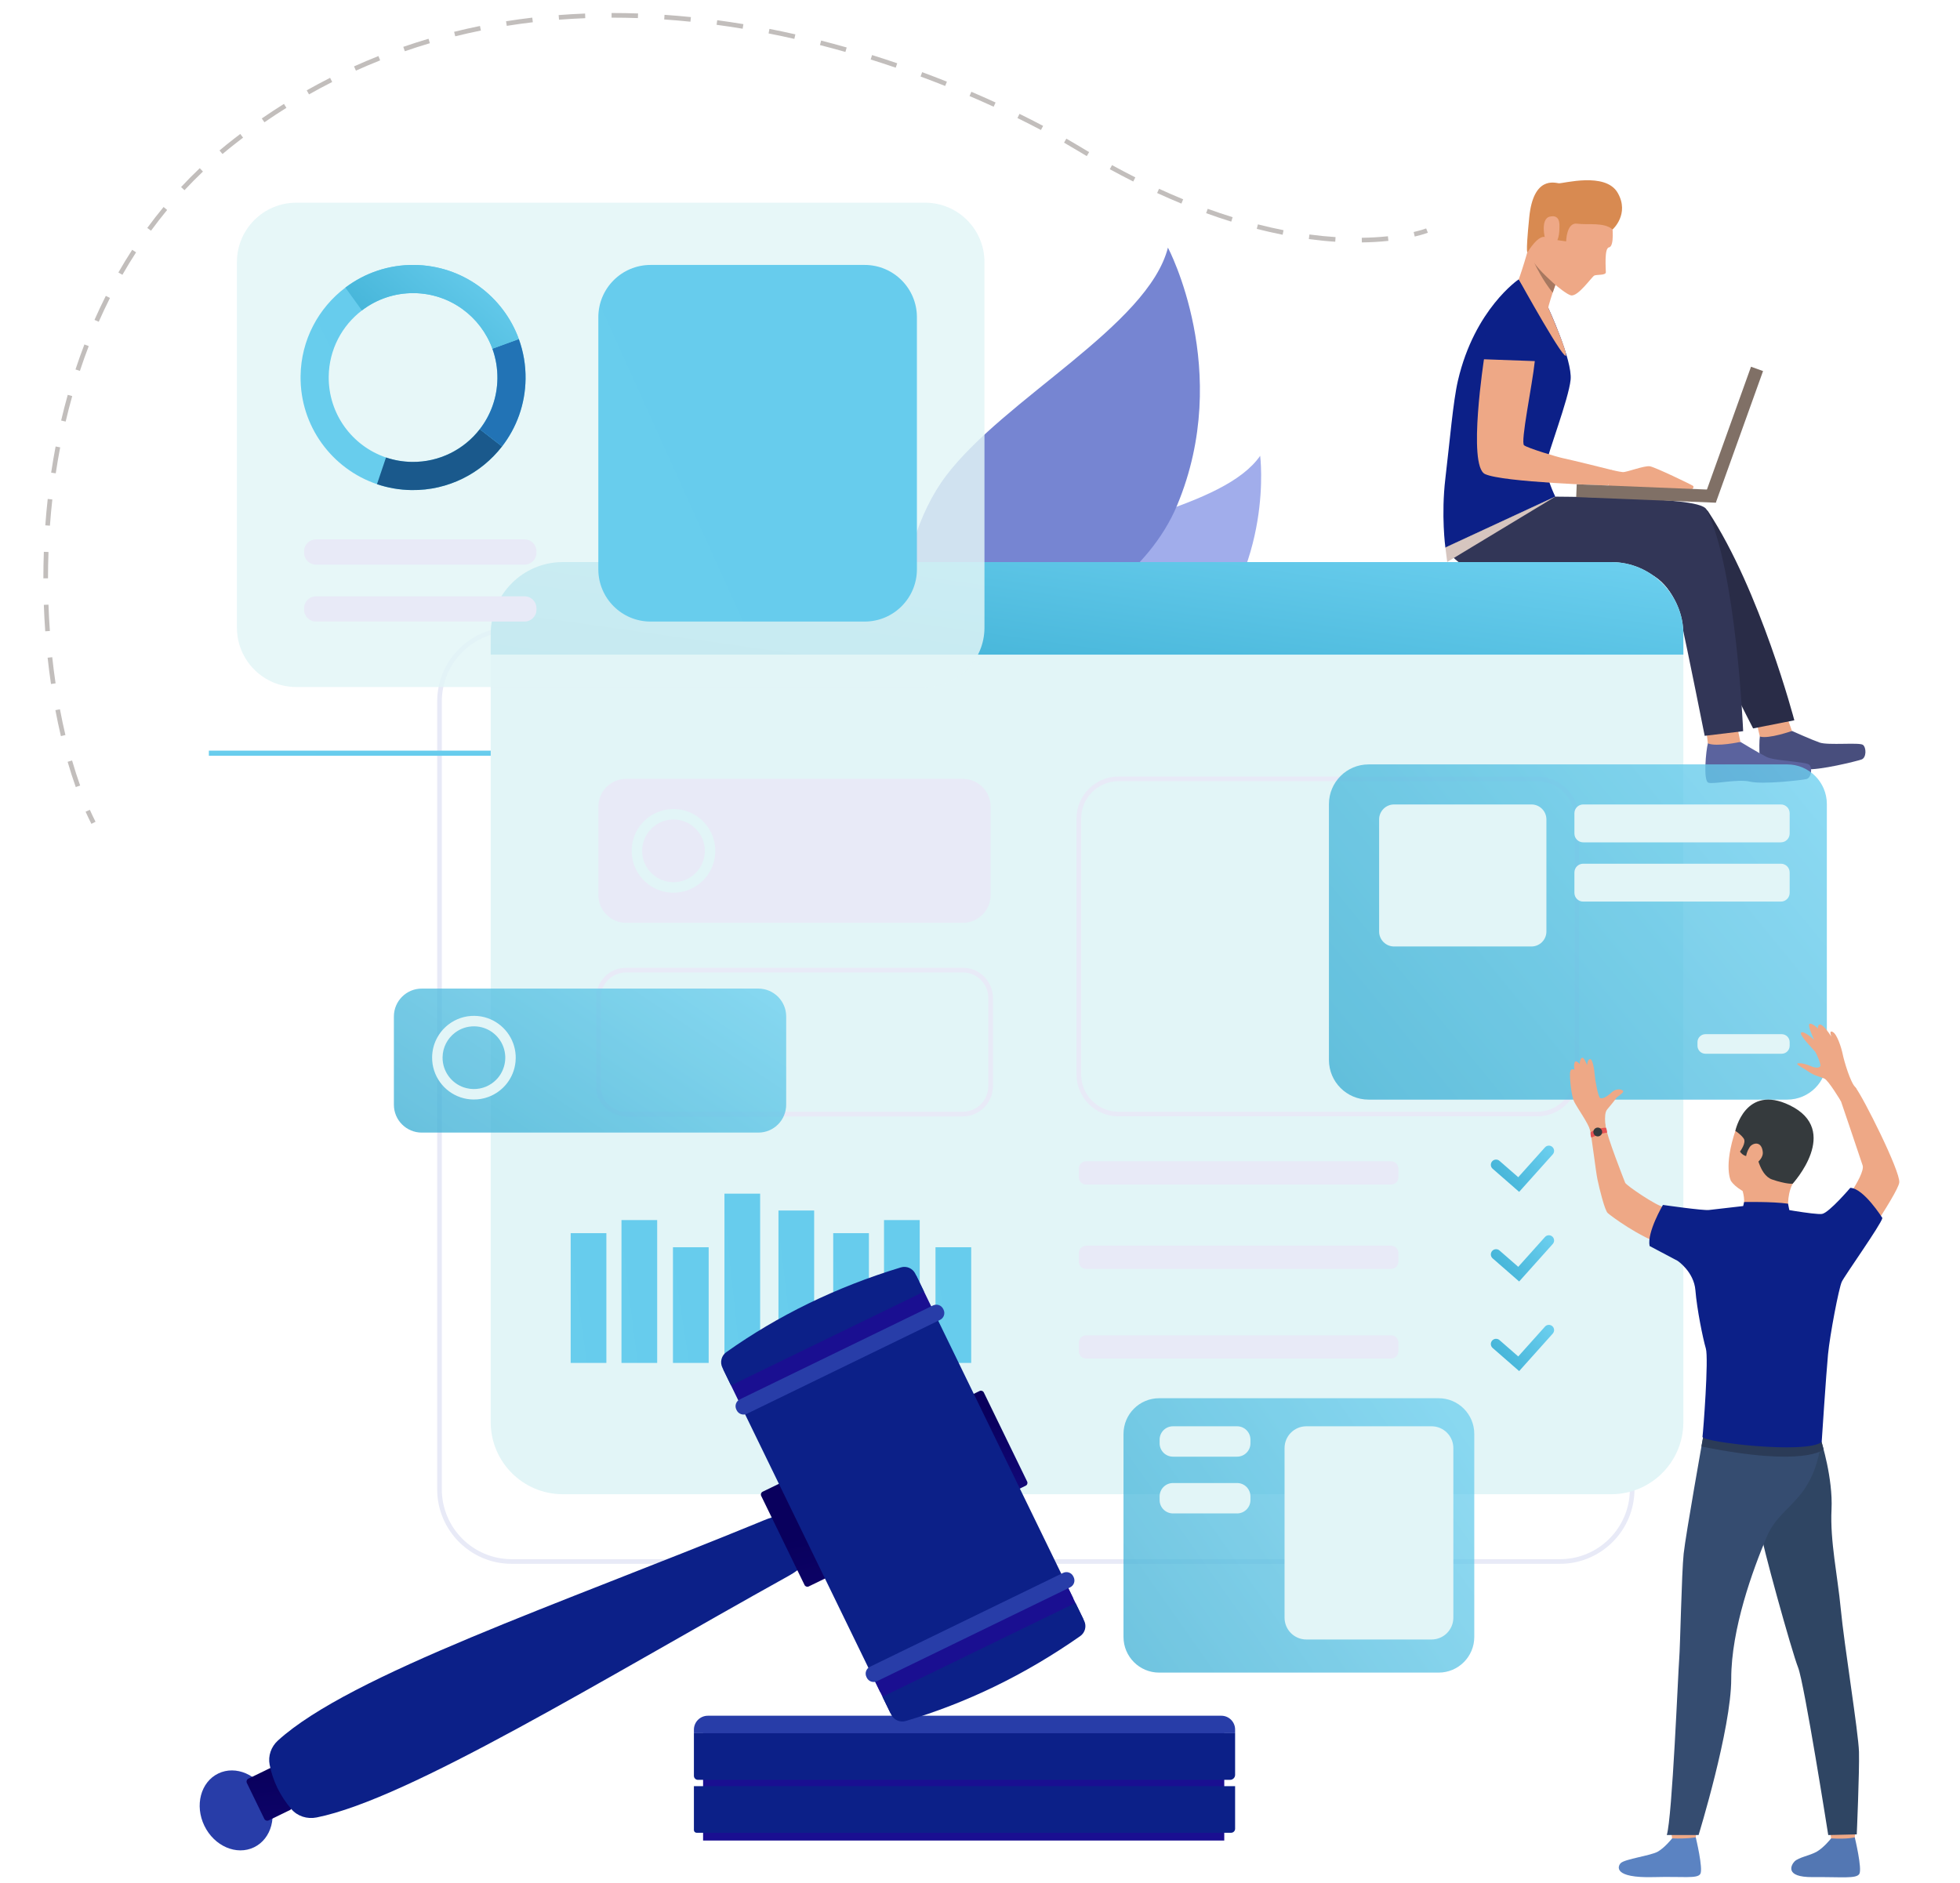 <svg width="408" height="392" viewBox="0 0 408 392" fill="none" xmlns="http://www.w3.org/2000/svg">
<path d="M324.744 325.559H106.501C97.957 325.559 91.006 318.603 91.006 310.052V146.045C91.006 137.496 97.958 130.539 106.501 130.539H324.744C333.289 130.539 340.24 137.496 340.24 146.045V310.053C340.24 318.603 333.289 325.559 324.744 325.559ZM106.501 131.506C98.49 131.506 91.972 138.028 91.972 146.045V310.053C91.972 318.071 98.489 324.592 106.501 324.592H324.744C332.755 324.592 339.274 318.071 339.274 310.053V146.045C339.274 138.029 332.755 131.506 324.744 131.506H106.501Z" fill="#E8EAF7"/>
<path d="M373.02 152.163C373.02 152.163 377.003 153.962 378.781 154.586C380.559 155.209 387.073 154.508 387.796 155.067C388.52 155.626 388.55 157.741 387.504 158.11C386.456 158.481 378.676 160.401 375.963 160.128C373.251 159.853 368.476 161.685 367.337 161.448C366.198 161.211 366.098 154.808 366.339 153.331C366.58 151.856 373.02 152.163 373.02 152.163Z" fill="#484E7D"/>
<path d="M372.105 149.604L373.02 152.169C373.02 152.169 368.221 153.88 366.338 153.337L365.709 150.721L372.105 149.604Z" fill="#EEA886"/>
<path d="M362.286 154.446C362.286 154.446 366.043 156.738 367.738 157.584C369.436 158.429 375.981 158.561 376.638 159.208C377.294 159.856 377.091 161.958 376.01 162.193C374.929 162.427 366.993 163.346 364.329 162.729C361.666 162.111 356.724 163.324 355.618 162.943C354.513 162.563 355.121 156.192 355.522 154.757C355.925 153.322 362.286 154.446 362.286 154.446Z" fill="#5B639E"/>
<path d="M361.725 151.781L362.286 154.448C362.286 154.448 357.331 155.538 355.522 154.758L355.187 152.08L361.725 151.781Z" fill="#EEA886"/>
<path d="M324.085 103.768C324.085 103.768 341.208 103.918 343.308 104.215C345.583 104.538 354.493 104.825 355.568 106.459C366.427 122.95 373.515 149.953 373.515 149.953L364.933 151.644C364.933 151.644 356.634 135.549 353.157 127.188C350.036 119.681 347.365 117.751 340.81 117.917C334.256 118.083 313.293 116.637 301.206 115.138L324.085 103.768Z" fill="#292C47"/>
<path d="M322.274 64.047C322.274 64.047 327.355 74.99 326.943 79.054C326.532 83.119 322.163 94.385 321.853 96.65C321.545 98.913 323.755 103.389 323.755 103.389L300.876 113.987C300.876 113.987 299.954 107.287 300.876 99.571C301.797 91.853 302.477 83.56 303.495 79.199C306.965 64.317 316.146 58.15 316.146 58.15L322.274 64.047Z" fill="#0C2088"/>
<path d="M323.756 103.391C323.756 103.391 340.88 103.542 342.979 103.838C345.255 104.161 354.366 104.316 355.239 106.082C361.461 118.655 362.859 152.219 362.859 152.219L354.854 153.187C354.854 153.187 351.448 136.056 349.687 128.041C348.753 123.787 345.21 118.629 340.357 118.914C333.811 119.298 308.13 125.647 300.877 113.988L323.756 103.391Z" fill="#323657"/>
<path d="M308.969 74.384C309.018 72.265 310.248 63.12 315.403 63.745C320.557 64.371 319.962 70.56 319.484 75.227C318.984 80.111 316.452 92.086 317.258 92.701C318.064 93.317 324.179 95.155 325.494 95.418C326.808 95.682 334.736 97.628 335.389 97.809C336.026 97.987 334.749 101.072 334.749 101.072C334.749 101.072 312.792 100.428 309.118 98.687C305.447 96.947 308.969 74.384 308.969 74.384Z" fill="#EEA886"/>
<path d="M335.389 97.808C335.389 97.808 337.02 98.22 337.807 98.282C338.593 98.345 342.317 96.866 343.475 97.08C344.634 97.293 352.083 100.892 352.418 101.144C352.751 101.396 352.219 101.892 352.219 101.892L334.75 101.261L335.389 97.808Z" fill="#EEA886"/>
<path d="M357.266 101.992L328.215 100.816L328.107 103.479L357.158 104.654L357.266 101.992Z" fill="#807066"/>
<path d="M364.496 76.348L354.669 103.73L357.175 104.631L367.002 77.248L364.496 76.348Z" fill="#807066"/>
<path d="M335.597 46.816C335.597 46.816 336.145 51.31 334.928 51.498C333.924 51.654 334.278 55.991 334.278 56.677C334.278 57.363 332.392 57.123 331.879 57.363C331.364 57.603 328.441 61.89 326.972 61.478C325.504 61.067 320.003 56.356 318.974 53.873C317.945 51.39 319.711 42.684 322.213 39.699C324.715 36.715 334.604 38.954 335.597 46.816Z" fill="#EEA886"/>
<path d="M324.141 58.295C324.141 58.295 323.993 58.688 323.775 59.299C323.614 59.749 323.415 60.317 323.208 60.934C322.65 62.606 322.037 64.635 321.991 65.626C321.904 67.478 316.146 58.149 316.146 58.149C316.146 58.149 318.218 52.53 319.508 45.959C320.799 39.389 324.141 58.295 324.141 58.295Z" fill="#EEA886"/>
<path d="M335.681 47.775C335.681 47.775 339.29 44.568 336.744 40.143C334.2 35.719 325.323 38.256 324.474 38.154C323.627 38.051 319.199 36.644 318.339 45.184C317.481 53.724 318.022 52.443 318.022 52.443C318.022 52.443 320.197 48.777 321.75 49.369C323.302 49.961 326.017 50.244 326.017 50.244C326.017 50.244 326.068 46.257 328.305 46.566C330.542 46.874 333.914 46.197 335.681 47.775Z" fill="#D88A51"/>
<path d="M308.577 74.781L320.347 75.207C320.347 75.207 322.174 62.952 315.409 63.187C308.643 63.424 308.577 74.781 308.577 74.781Z" fill="#0C2088"/>
<path d="M324.618 47.404C324.625 46.857 324.843 44.58 322.615 45.095C320.388 45.61 321.729 50.588 322.015 50.758C322.303 50.926 324.566 52.01 324.618 47.404Z" fill="#EEA886"/>
<path d="M316.147 58.15C316.147 58.15 326.247 76.413 325.984 73.824C325.779 71.801 321.405 62.026 321.405 62.026L316.147 58.15Z" fill="#EEA886"/>
<path d="M323.775 59.3C323.614 59.75 323.415 60.319 323.208 60.935C321.172 58.401 319.76 55.531 319.343 54.639C320.175 56.154 323.775 59.3 323.775 59.3Z" fill="#A77860"/>
<path d="M323.756 103.391L301.259 116.987L300.877 113.99L323.756 103.391Z" fill="#D6C5BF"/>
<path d="M262.32 94.893C262.32 94.893 265.281 117.747 248.78 135.295C232.277 152.844 195.07 146.586 195.07 146.586C195.07 146.586 201.224 125.845 214.714 117.3C228.204 108.755 254.705 105.813 262.32 94.893Z" fill="#A1ADEB"/>
<path d="M243.123 51.551C243.123 51.551 256.726 77.175 245.041 105.173C233.354 133.17 186.729 142.279 186.729 142.279C186.729 142.279 184.805 115.106 196.925 99.056C209.044 83.007 238.978 67.797 243.123 51.551Z" fill="#7685D2"/>
<path d="M131.493 156.271H43.478V157.338H131.493V156.271Z" fill="url(#paint0_linear_1361_1228)"/>
<path d="M350.414 132.039V296.045C350.414 304.343 343.693 311.069 335.401 311.069H117.159C108.868 311.069 102.146 304.343 102.146 296.045V132.039C102.146 123.741 108.868 117.016 117.159 117.016H335.401C343.693 117.017 350.414 123.743 350.414 132.039Z" fill="#E2F5F7"/>
<path d="M350.414 132.039V136.287H102.146V132.039C102.146 123.741 108.868 117.016 117.159 117.016H335.401C343.693 117.017 350.414 123.743 350.414 132.039Z" fill="url(#paint1_linear_1361_1228)"/>
<path d="M200.413 192.122H130.351C127.148 192.122 124.552 189.523 124.552 186.319V167.945C124.552 164.741 127.148 162.143 130.351 162.143H200.413C203.615 162.143 206.212 164.741 206.212 167.945V186.319C206.212 189.525 203.615 192.122 200.413 192.122Z" fill="#E8EAF7"/>
<path d="M200.413 232.416H130.351C126.887 232.416 124.07 229.596 124.07 226.13V207.756C124.07 204.291 126.887 201.471 130.351 201.471H200.413C203.877 201.471 206.695 204.291 206.695 207.756V226.13C206.695 229.596 203.877 232.416 200.413 232.416ZM130.351 202.439C127.42 202.439 125.036 204.825 125.036 207.756V226.13C125.036 229.063 127.42 231.45 130.351 231.45H200.413C203.344 231.45 205.728 229.064 205.728 226.13V207.756C205.728 204.825 203.344 202.439 200.413 202.439H130.351Z" fill="#E8EAF7"/>
<path d="M289.582 246.597H226.082C225.248 246.597 224.573 245.921 224.573 245.087V243.272C224.573 242.438 225.248 241.762 226.082 241.762H289.582C290.416 241.762 291.092 242.438 291.092 243.272V245.087C291.092 245.922 290.416 246.597 289.582 246.597Z" fill="#E8EAF7"/>
<path d="M289.582 264.167H226.082C225.248 264.167 224.573 263.491 224.573 262.657V260.844C224.573 260.009 225.248 259.332 226.082 259.332H289.582C290.416 259.332 291.092 260.009 291.092 260.844V262.657C291.092 263.491 290.416 264.167 289.582 264.167Z" fill="#E8EAF7"/>
<path d="M319.963 232.413H232.828C228.009 232.413 224.09 228.491 224.09 223.669V170.402C224.09 165.582 228.009 161.658 232.828 161.658H319.963C324.781 161.658 328.701 165.58 328.701 170.402V223.669C328.7 228.491 324.78 232.413 319.963 232.413ZM232.827 162.626C228.541 162.626 225.056 166.115 225.056 170.402V223.669C225.056 227.958 228.542 231.447 232.827 231.447H319.962C324.247 231.447 327.733 227.957 327.733 223.669V170.402C327.733 166.115 324.246 162.626 319.962 162.626H232.827Z" fill="#E8EAF7"/>
<path d="M316.232 248.125L310.713 243.309C310.26 242.915 310.213 242.228 310.607 241.775C311.001 241.322 311.688 241.274 312.14 241.669L316.043 245.073L321.609 238.861C322.009 238.415 322.698 238.376 323.145 238.778C323.591 239.179 323.629 239.867 323.228 240.313L316.232 248.125Z" fill="url(#paint2_linear_1361_1228)"/>
<path d="M316.232 266.782L310.713 261.967C310.26 261.572 310.213 260.884 310.607 260.431C311.001 259.978 311.688 259.931 312.14 260.325L316.043 263.73L321.609 257.518C322.009 257.071 322.698 257.033 323.145 257.434C323.591 257.836 323.629 258.524 323.228 258.97L316.232 266.782Z" fill="url(#paint3_linear_1361_1228)"/>
<path d="M289.582 282.824H226.082C225.248 282.824 224.573 282.148 224.573 281.314V279.5C224.573 278.667 225.248 277.99 226.082 277.99H289.582C290.416 277.99 291.092 278.667 291.092 279.5V281.314C291.092 282.148 290.416 282.824 289.582 282.824Z" fill="#E8EAF7"/>
<path d="M316.232 285.437L310.713 280.621C310.26 280.227 310.213 279.539 310.607 279.087C311.001 278.634 311.688 278.587 312.14 278.981L316.043 282.387L321.609 276.173C322.009 275.727 322.698 275.689 323.145 276.091C323.591 276.492 323.629 277.179 323.228 277.628L316.232 285.437Z" fill="url(#paint4_linear_1361_1228)"/>
<g opacity="0.83">
<path d="M192.575 42.199H61.671C54.849 42.199 49.319 47.734 49.319 54.561V130.662C49.319 137.489 54.85 143.024 61.671 143.024H192.575C199.398 143.024 204.929 137.489 204.929 130.662V54.561C204.929 47.734 199.398 42.199 192.575 42.199Z" fill="#E2F5F7"/>
</g>
<path d="M78.475 100.795C80.74 101.563 83.163 101.991 85.685 102.024C93.324 102.122 100.157 98.551 104.504 92.943C107.517 89.055 109.336 84.191 109.401 78.893C109.409 78.367 109.398 77.841 109.371 77.323C109.247 74.97 108.772 72.71 108.002 70.588C104.773 61.692 96.306 55.288 86.288 55.158C80.89 55.088 75.899 56.851 71.898 59.87C66.311 64.086 62.664 70.749 62.568 78.291C62.436 88.709 69.118 97.627 78.475 100.795ZM68.428 78.367C68.499 72.754 71.197 67.789 75.335 64.628C78.35 62.322 82.127 60.974 86.212 61.024C93.722 61.12 100.069 65.922 102.492 72.593L102.496 72.603C103.072 74.189 103.424 75.882 103.519 77.642C103.54 78.031 103.546 78.424 103.543 78.82C103.492 82.791 102.125 86.437 99.869 89.349C96.61 93.556 91.488 96.236 85.762 96.161C83.869 96.136 82.053 95.814 80.354 95.238C73.339 92.866 68.329 86.18 68.428 78.367Z" fill="url(#paint5_linear_1361_1228)"/>
<path d="M99.869 89.352L104.503 92.944C100.156 98.551 93.324 102.124 85.685 102.026C83.163 101.993 80.741 101.563 78.475 100.797L80.355 95.241C82.054 95.816 83.87 96.137 85.76 96.162C91.487 96.237 96.61 93.557 99.869 89.352Z" fill="#1A598C"/>
<path d="M108.003 70.59L102.493 72.593L102.498 72.603C103.228 74.617 103.571 76.728 103.543 78.82C103.493 82.791 102.128 86.438 99.87 89.352L104.504 92.944C107.516 89.057 109.335 84.192 109.403 78.895C109.44 76.025 108.963 73.232 108.003 70.59Z" fill="#2273B5"/>
<path d="M71.899 59.87C75.9 56.851 80.891 55.088 86.29 55.158C96.307 55.288 104.773 61.692 108.003 70.588L102.497 72.601L102.493 72.591C100.071 65.92 93.723 61.118 86.213 61.022C82.128 60.971 78.351 62.319 75.336 64.626L71.899 59.87Z" fill="url(#paint6_linear_1361_1228)"/>
<path d="M148.897 177.246C148.899 177.1 148.894 176.957 148.889 176.812C148.886 176.762 148.889 176.712 148.885 176.663C148.839 175.788 148.663 174.948 148.376 174.16C147.176 170.854 144.029 168.475 140.307 168.427C138.301 168.401 136.447 169.055 134.96 170.178C132.884 171.744 131.529 174.221 131.493 177.023C131.444 180.894 133.927 184.207 137.404 185.385V185.386C138.247 185.671 139.146 185.83 140.083 185.842C141.148 185.856 142.171 185.678 143.118 185.34C144.697 184.777 146.067 183.77 147.076 182.468C148.062 181.194 148.704 179.64 148.86 177.941C148.881 177.711 148.894 177.48 148.897 177.246ZM133.672 177.051C133.698 174.965 134.701 173.12 136.238 171.945C137.358 171.088 138.762 170.587 140.281 170.606C143.072 170.642 145.43 172.427 146.33 174.906L146.331 174.909C146.545 175.499 146.676 176.127 146.712 176.781C146.719 176.925 146.722 177.071 146.72 177.219C146.713 177.851 146.609 178.459 146.434 179.036C146.2 179.804 145.834 180.514 145.354 181.132C145.178 181.359 144.987 181.572 144.784 181.773C143.585 182.96 141.931 183.687 140.112 183.664C139.63 183.657 139.163 183.596 138.712 183.49C138.505 183.442 138.301 183.388 138.103 183.321C135.496 182.438 133.634 179.954 133.672 177.051Z" fill="#E2F5F7"/>
<path d="M179.995 129.397H135.423C129.419 129.397 124.551 124.527 124.551 118.518V66.035C124.551 60.027 129.419 55.156 135.423 55.156H179.995C185.999 55.156 190.867 60.027 190.867 66.035V118.518C190.867 124.527 185.999 129.397 179.995 129.397Z" fill="url(#paint7_linear_1361_1228)"/>
<path d="M109.196 117.551H65.776C64.411 117.551 63.305 116.444 63.305 115.078V114.765C63.305 113.4 64.411 112.293 65.776 112.293H109.196C110.561 112.293 111.667 113.4 111.667 114.765V115.078C111.667 116.444 110.561 117.551 109.196 117.551Z" fill="#E8EAF7"/>
<path d="M109.196 129.4H65.776C64.411 129.4 63.305 128.293 63.305 126.928V126.615C63.305 125.249 64.411 124.143 65.776 124.143H109.196C110.561 124.143 111.667 125.249 111.667 126.615V126.928C111.667 128.293 110.561 129.4 109.196 129.4Z" fill="#E8EAF7"/>
<g opacity="0.78">
<path d="M372.026 228.922H284.891C280.332 228.922 276.636 225.223 276.636 220.662V167.395C276.636 162.833 280.332 159.135 284.891 159.135H372.026C376.585 159.135 380.282 162.833 380.282 167.395V220.662C380.282 225.223 376.585 228.922 372.026 228.922Z" fill="url(#paint8_linear_1361_1228)"/>
</g>
<path d="M318.791 197.04H290.197C288.477 197.04 287.083 195.644 287.083 193.924V170.589C287.083 168.868 288.477 167.473 290.197 167.473H318.791C320.511 167.473 321.905 168.868 321.905 170.589V193.924C321.905 195.644 320.511 197.04 318.791 197.04Z" fill="#E2F5F7"/>
<path d="M370.719 175.359H329.559C328.551 175.359 327.734 174.541 327.734 173.533V169.298C327.734 168.29 328.551 167.473 329.559 167.473H370.719C371.726 167.473 372.543 168.29 372.543 169.298V173.533C372.543 174.541 371.726 175.359 370.719 175.359Z" fill="#E2F5F7"/>
<path d="M370.719 187.696H329.559C328.551 187.696 327.734 186.878 327.734 185.87V181.635C327.734 180.626 328.551 179.809 329.559 179.809H370.719C371.726 179.809 372.543 180.626 372.543 181.635V185.87C372.543 186.877 371.726 187.696 370.719 187.696Z" fill="#E2F5F7"/>
<path d="M370.885 219.368H355.01C354.095 219.368 353.352 218.625 353.352 217.708V216.956C353.352 216.041 354.094 215.297 355.01 215.297H370.885C371.801 215.297 372.543 216.039 372.543 216.956V217.708C372.543 218.625 371.802 219.368 370.885 219.368Z" fill="#E2F5F7"/>
<path d="M360.336 245.882C360.336 245.882 358.681 242.985 361.304 235.222C363.842 227.714 372.625 228.394 375.416 233.205C378.207 238.015 377.265 241.002 373.156 246.434C369.047 251.864 362.042 248.365 360.336 245.882Z" fill="#EEA886"/>
<path d="M380.736 379.458C380.736 379.458 381.171 382.646 381.225 383.126C381.28 383.605 386.06 382.843 386.06 382.843L386.447 379.048C386.447 379.048 381.333 379.008 380.736 379.458Z" fill="#EEA886"/>
<path d="M381.174 382.72C381.174 382.72 379.659 384.642 378.194 385.478C376.729 386.316 374.428 386.648 373.561 387.514C372.936 388.14 371.284 390.835 377.368 390.78C383.452 390.726 386.385 391.159 387.037 390.127C387.689 389.095 386.094 382.504 386.094 382.504C386.094 382.504 384.605 382.924 381.174 382.72Z" fill="#5377B3"/>
<path d="M347.636 379.458C347.636 379.458 348.071 382.646 348.125 383.126C348.18 383.605 352.96 382.843 352.96 382.843L353.346 379.048C353.346 379.048 348.233 379.008 347.636 379.458Z" fill="#EEA886"/>
<path d="M348.074 382.72C348.074 382.72 346.56 384.642 345.095 385.478C343.63 386.316 338.239 387.004 337.373 387.87C336.748 388.497 335.708 391.015 344.269 390.78C350.35 390.612 353.287 391.159 353.939 390.127C354.59 389.095 352.995 382.504 352.995 382.504C352.995 382.504 351.105 382.84 348.074 382.72Z" fill="#5B83C2"/>
<path d="M379.126 300.066C379.126 300.066 381.578 307.689 381.255 314.257C380.932 320.825 382.522 328.014 383.172 334.875C383.897 342.524 386.863 360.633 386.971 364.725C387.079 368.817 386.51 381.882 386.51 381.882L380.573 382.026C380.573 382.026 375.587 350.367 374.296 347.137C373.004 343.908 366.601 320.877 366.385 318.293C366.171 315.707 379.126 300.066 379.126 300.066Z" fill="#2F4563"/>
<path d="M354.512 299.271C354.512 299.271 350.909 319.424 350.478 323.445C350.048 327.465 349.761 342.9 349.545 345.411C349.331 347.925 348.11 378.291 346.964 382.024H353.582C353.582 382.024 360.378 359.949 360.378 349.503C360.378 339.059 364.879 326.796 367.785 319.905C370.69 313.014 377.34 312.85 379.126 300.064C379.126 300.064 356.931 295.217 354.512 299.271Z" fill="#354C70"/>
<path d="M362.737 247.932C362.737 247.932 363.483 250.106 362.737 251.657C361.99 253.21 372.277 252.278 372.277 252.278C372.277 252.278 371.813 249.072 373.156 246.433C374.5 243.794 362.737 247.932 362.737 247.932Z" fill="#EEA886"/>
<path d="M379.604 301.726C379.604 301.726 375.904 305.529 354.18 301.133L354.512 299.271L379.207 300.202L379.604 301.726Z" fill="#2B3B57"/>
<path d="M361.18 252.165C361.18 252.165 357.38 252.552 356.295 252.76C355.21 252.967 347.903 251.452 346.403 251.297C344.903 251.142 338.512 246.759 338.305 246.241C338.098 245.724 334.416 236.395 334.21 234.377C334.004 232.359 330.623 233.402 330.913 234.793C331.455 237.393 332.151 243.706 332.533 245.535C332.946 247.51 334.05 251.984 334.67 252.535C335.29 253.087 341.045 257.467 346.68 259.328C352.314 261.191 356.556 263.933 356.556 263.933H384.325C384.325 263.933 395.125 248.484 395.358 246.156C395.59 243.828 387.814 228.358 386.263 226.416C384.712 224.478 382.468 227.051 382.468 227.051C382.468 227.051 387.116 240.694 387.736 242.633C388.356 244.572 382.332 253.095 380.678 253.121C379.023 253.146 374.775 252.605 372.889 252.526C371.001 252.449 369.012 251.621 369.012 251.621L361.18 252.165Z" fill="#EEA886"/>
<path d="M349.213 262.482C349.213 262.482 352.613 264.743 352.923 268.623C353.232 272.503 354.473 278.632 355.093 280.726C355.714 282.822 354.551 298.029 354.396 299.116C354.241 300.203 375.884 302.783 379.208 300.203C379.208 300.203 380.137 286.003 380.525 281.969C380.913 277.935 382.773 268.158 383.394 266.84C384.014 265.52 391.535 254.964 391.846 253.572C391.846 253.572 387.954 247.365 385.163 247.287C385.163 247.287 380.73 252.485 379.284 252.718C377.839 252.951 368.98 251.326 368.978 251.313C368.978 251.313 368.011 252.63 362.87 251.078C362.87 251.078 356.748 251.77 355.752 251.897C354.545 252.052 346.163 250.845 346.163 250.845C346.163 250.845 342.801 256.527 343.389 259.398L349.213 262.482Z" fill="#0C2088"/>
<path d="M334.404 235.588C334.404 235.588 333.645 231.993 334.56 230.96C335.08 230.372 336.33 228.816 336.446 228.587C336.561 228.359 337.902 227.588 337.902 227.215C337.902 226.844 336.589 226.387 335.445 227.444C334.304 228.501 333.589 228.731 333.131 228.617C332.674 228.502 332.018 224.701 331.96 223.757C331.902 222.814 331.54 220.328 330.95 220.499C330.361 220.671 330.391 221.757 330.391 221.757C330.391 221.757 329.705 219.869 329.248 220.242C328.791 220.614 328.848 221.527 328.848 221.527C328.848 221.527 327.991 220.471 327.762 221.241C327.533 222.014 327.762 222.7 327.762 222.7C327.762 222.7 326.877 222.213 326.819 223.413C326.762 224.614 327.076 228.129 327.705 229.387C328.333 230.646 330.685 233.935 330.966 235.22C331.246 236.505 334.404 235.588 334.404 235.588Z" fill="#EEA886"/>
<path d="M383.226 229.273C383.226 229.273 380.642 224.927 379.765 224.539C378.886 224.151 377.645 223.931 376.56 223.155C375.474 222.379 374.04 221.734 374.117 221.475C374.195 221.216 375.474 221.319 376.845 221.914C378.213 222.509 378.816 222.222 378.945 221.911C379.074 221.601 378.213 219.41 377.801 218.891C377.387 218.375 374.44 215.408 374.931 214.969C375.422 214.53 377.335 216.159 377.645 216.496C377.645 216.496 376.12 213.289 376.715 213.134C377.31 212.979 378.422 214.117 378.422 214.117C378.422 214.117 378.292 211.376 381.239 215.824C381.239 215.824 380.619 214.35 381.523 214.841C382.429 215.332 383.307 218.1 383.59 219.496C383.876 220.894 385.165 225.343 386.265 226.415C387.363 227.488 383.226 229.273 383.226 229.273Z" fill="#EEA886"/>
<path d="M373.156 246.432C373.156 246.432 371.794 246.552 368.9 245.553C366.005 244.553 365.788 239.487 365.163 240.088C363.886 241.312 362.679 240.467 362.198 239.742C362.198 239.742 363.61 237.88 362.956 236.984C362.301 236.087 361.235 235.432 361.235 235.432C361.235 235.432 363.271 225.612 372.536 230.086C383.391 235.329 373.156 246.432 373.156 246.432Z" fill="#353A3D"/>
<path d="M362.737 251.657L363.064 250.238C363.064 250.238 368.977 250.119 372.204 250.586L372.543 252.282C372.543 252.282 368.412 254.157 362.737 251.657Z" fill="#0C2088"/>
<path d="M364.196 238.846C364.733 237.953 366.719 237.35 366.953 239.88C367.134 241.842 363.403 243.984 363.369 242.156C363.334 240.328 363.839 239.44 364.196 238.846Z" fill="#EEA886"/>
<path d="M334.263 234.77C334.263 234.77 332.13 234.823 331.095 235.758C331.095 235.758 331.027 236.353 331.267 236.821C331.267 236.821 333.116 235.957 334.535 235.795C334.535 235.795 334.512 235.02 334.263 234.77Z" fill="#E55353"/>
<path d="M331.749 235.304C331.551 235.771 331.77 236.309 332.237 236.506C332.704 236.704 333.241 236.484 333.439 236.017C333.636 235.549 333.416 235.012 332.951 234.814C332.483 234.618 331.945 234.837 331.749 235.304Z" fill="#353A3D"/>
<g opacity="0.78">
<path d="M157.855 235.786H87.792C84.59 235.786 81.993 233.188 81.993 229.983V211.61C81.993 208.406 84.59 205.807 87.792 205.807H157.854C161.056 205.807 163.653 208.406 163.653 211.61V229.983C163.653 233.189 161.057 235.786 157.855 235.786Z" fill="url(#paint9_linear_1361_1228)"/>
</g>
<path d="M294.494 49.242L294.274 48.301C295.982 47.901 296.865 47.556 296.875 47.553L297.229 48.452C297.191 48.467 296.27 48.826 294.494 49.242Z" fill="#C2BEBC"/>
<path d="M15.772 163.854C15.178 162.187 14.607 160.416 14.078 158.591L15.006 158.322C15.53 160.129 16.094 161.881 16.682 163.529L15.772 163.854ZM12.677 153.245C12.264 151.491 11.878 149.674 11.53 147.842L12.479 147.661C12.824 149.479 13.207 151.283 13.617 153.021L12.677 153.245ZM10.614 142.398C10.349 140.601 10.112 138.759 9.913 136.922L10.874 136.817C11.072 138.64 11.306 140.47 11.57 142.256L10.614 142.398ZM9.418 131.426C9.288 129.603 9.189 127.75 9.124 125.915L10.09 125.881C10.155 127.704 10.253 129.547 10.383 131.358L9.418 131.426ZM9.993 120.398H9.027C9.028 118.564 9.061 116.707 9.128 114.879L10.094 114.914C10.028 116.73 9.993 118.575 9.993 120.398ZM10.393 109.438L9.429 109.367C9.564 107.533 9.733 105.683 9.934 103.87L10.895 103.977C10.695 105.777 10.527 107.615 10.393 109.438ZM11.605 98.538L10.649 98.395C10.923 96.571 11.236 94.74 11.577 92.949L12.527 93.131C12.187 94.909 11.876 96.728 11.605 98.538ZM13.667 87.767L12.726 87.546C13.148 85.748 13.611 83.949 14.102 82.197L15.034 82.458C14.544 84.198 14.085 85.983 13.667 87.767ZM16.632 77.216L15.715 76.912C16.293 75.158 16.917 73.408 17.568 71.707L18.471 72.053C17.825 73.739 17.205 75.476 16.632 77.216ZM20.554 66.986L19.669 66.596C20.415 64.906 21.207 63.224 22.026 61.597L22.89 62.032C22.078 63.644 21.293 65.311 20.554 66.986ZM25.48 57.208L24.642 56.727C25.558 55.126 26.526 53.537 27.518 52.006L28.329 52.532C27.346 54.049 26.388 55.621 25.48 57.208ZM283.484 50.469L283.47 49.502C285.341 49.477 287.172 49.37 288.912 49.185L289.014 50.147C287.244 50.335 285.384 50.444 283.484 50.469ZM277.952 50.323C276.155 50.208 274.305 50.023 272.45 49.774L272.578 48.815C274.411 49.061 276.24 49.243 278.014 49.358L277.952 50.323ZM266.998 48.87C265.228 48.52 263.416 48.109 261.612 47.648L261.852 46.711C263.638 47.168 265.433 47.575 267.185 47.921L266.998 48.87ZM31.437 48.025L30.657 47.453C31.744 45.968 32.886 44.501 34.051 43.092L34.795 43.708C33.643 45.104 32.513 46.556 31.437 48.025ZM256.301 46.141C254.577 45.606 252.818 45.012 251.071 44.378L251.401 43.469C253.134 44.097 254.88 44.686 256.588 45.217L256.301 46.141ZM245.926 42.384C244.256 41.696 242.555 40.956 240.869 40.181L241.272 39.302C242.946 40.071 244.636 40.807 246.294 41.49L245.926 42.384ZM38.401 39.599L37.695 38.94C38.946 37.597 40.253 36.275 41.581 35.012L42.247 35.713C40.934 36.962 39.64 38.27 38.401 39.599ZM235.9 37.789C234.285 36.975 232.643 36.113 231.019 35.224L231.483 34.375C233.098 35.259 234.73 36.117 236.334 36.926L235.9 37.789ZM226.226 32.5C225.595 32.129 224.961 31.75 224.324 31.363C223.425 30.821 222.474 30.262 221.496 29.702L221.976 28.862C222.96 29.425 223.917 29.988 224.822 30.535C225.458 30.919 226.089 31.296 226.715 31.667L226.226 32.5ZM46.319 32.063L45.695 31.324C46.657 30.512 47.652 29.707 48.652 28.933C49.106 28.58 49.562 28.231 50.018 27.887L50.6 28.659C50.147 29.001 49.695 29.347 49.243 29.698C48.254 30.464 47.27 31.261 46.319 32.063ZM216.687 27.063C215.107 26.229 213.462 25.391 211.798 24.573L212.224 23.705C213.896 24.526 215.549 25.368 217.139 26.207L216.687 27.063ZM55.043 25.456L54.495 24.659C56.008 23.616 57.561 22.598 59.108 21.63L59.62 22.451C58.084 23.41 56.544 24.422 55.043 25.456ZM206.841 22.219C205.196 21.464 203.506 20.715 201.823 19.995L202.203 19.106C203.894 19.83 205.59 20.582 207.243 21.34L206.841 22.219ZM64.325 19.65L63.849 18.807C65.446 17.905 67.082 17.029 68.715 16.202L69.152 17.066C67.532 17.886 65.908 18.756 64.325 19.65ZM196.75 17.898C195.06 17.225 193.335 16.561 191.627 15.93L191.962 15.023C193.679 15.657 195.41 16.323 197.109 16.999L196.75 17.898ZM74.091 14.703L73.694 13.822C75.362 13.07 77.072 12.346 78.776 11.67L79.133 12.569C77.441 13.239 75.746 13.959 74.091 14.703ZM186.456 14.091C184.726 13.5 182.972 12.925 181.241 12.384L181.53 11.461C183.269 12.005 185.032 12.582 186.769 13.175L186.456 14.091ZM175.984 10.813C174.223 10.312 172.441 9.83 170.687 9.381L170.926 8.444C172.689 8.895 174.48 9.379 176.248 9.882L175.984 10.813ZM84.266 10.666L83.951 9.752C85.679 9.155 87.447 8.59 89.207 8.069L89.481 8.997C87.735 9.513 85.981 10.074 84.266 10.666ZM165.354 8.095C163.569 7.69 161.763 7.309 159.988 6.959L160.173 6.01C161.959 6.362 163.774 6.746 165.566 7.153L165.354 8.095ZM94.764 7.559L94.531 6.621C96.3 6.181 98.111 5.773 99.913 5.408L100.105 6.356C98.316 6.718 96.52 7.123 94.764 7.559ZM154.591 5.979C152.785 5.679 150.96 5.405 149.168 5.163L149.298 4.205C151.098 4.448 152.933 4.723 154.749 5.025L154.591 5.979ZM105.491 5.381L105.34 4.426C107.139 4.14 108.976 3.885 110.802 3.671L110.915 4.631C109.102 4.844 107.277 5.096 105.491 5.381ZM143.724 4.518C141.901 4.332 140.064 4.174 138.262 4.05L138.328 3.085C140.14 3.21 141.989 3.368 143.822 3.555L143.724 4.518ZM116.366 4.102L116.291 3.137C118.105 2.997 119.958 2.891 121.796 2.819L121.834 3.786C120.007 3.856 118.167 3.962 116.366 4.102ZM132.789 3.767C131.033 3.707 129.264 3.676 127.53 3.676H127.309L127.308 2.709H127.53C129.275 2.709 131.056 2.74 132.822 2.801L132.789 3.767Z" fill="#C2BEBC"/>
<path d="M19.028 171.513C18.619 170.712 18.212 169.86 17.819 168.983L18.701 168.588C19.087 169.45 19.486 170.287 19.888 171.073L19.028 171.513Z" fill="#C2BEBC"/>
<path d="M126.225 256.723H118.794V283.736H126.225V256.723Z" fill="url(#paint10_linear_1361_1228)"/>
<path d="M136.8 253.998H129.369V283.737H136.8V253.998Z" fill="url(#paint11_linear_1361_1228)"/>
<path d="M147.518 259.656H140.086V283.736H147.518V259.656Z" fill="url(#paint12_linear_1361_1228)"/>
<path d="M158.234 248.496H150.803V283.735H158.234V248.496Z" fill="url(#paint13_linear_1361_1228)"/>
<path d="M169.478 252.006H162.047V283.735H169.478V252.006Z" fill="url(#paint14_linear_1361_1228)"/>
<path d="M180.875 256.723H173.444V283.736H180.875V256.723Z" fill="url(#paint15_linear_1361_1228)"/>
<path d="M191.451 253.998H184.02V283.737H191.451V253.998Z" fill="url(#paint16_linear_1361_1228)"/>
<path d="M202.168 259.656H194.736V283.736H202.168V259.656Z" fill="url(#paint17_linear_1361_1228)"/>
<path d="M107.345 219.846C107.343 219.804 107.344 219.761 107.343 219.72C107.297 218.846 107.121 218.006 106.833 217.216C105.633 213.911 102.487 211.531 98.765 211.483C96.758 211.458 94.904 212.111 93.418 213.234C91.341 214.802 89.986 217.276 89.951 220.079C89.902 223.95 92.384 227.264 95.862 228.441C96.704 228.727 97.604 228.886 98.541 228.899C99.641 228.913 100.697 228.719 101.671 228.358C103.21 227.789 104.544 226.799 105.533 225.524C106.513 224.26 107.153 222.718 107.314 221.034C107.336 220.792 107.35 220.549 107.353 220.303C107.357 220.15 107.351 219.998 107.345 219.846ZM92.129 220.108C92.156 218.022 93.158 216.177 94.696 215.003C95.816 214.145 97.22 213.645 98.738 213.663C101.529 213.698 103.888 215.483 104.788 217.963L104.79 217.966C105.003 218.556 105.135 219.186 105.17 219.838C105.177 219.984 105.181 220.13 105.179 220.276C105.171 220.91 105.067 221.518 104.892 222.096C104.659 222.863 104.292 223.571 103.814 224.189C103.639 224.417 103.447 224.629 103.244 224.83C102.045 226.017 100.391 226.744 98.572 226.721C98.089 226.715 97.621 226.654 97.17 226.548C96.963 226.5 96.76 226.446 96.562 226.379C93.954 225.495 92.092 223.011 92.129 220.108Z" fill="#E2F5F7"/>
<g opacity="0.74">
<path d="M299.471 348.207H241.293C237.195 348.207 233.872 344.882 233.872 340.781V298.51C233.872 294.409 237.195 291.084 241.293 291.084H299.471C303.568 291.084 306.891 294.409 306.891 298.51V340.781C306.892 344.882 303.568 348.207 299.471 348.207Z" fill="url(#paint18_linear_1361_1228)"/>
</g>
<path d="M297.995 341.313H271.935C269.428 341.313 267.397 339.281 267.397 336.773V301.467C267.397 298.958 269.428 296.926 271.935 296.926H297.995C300.502 296.926 302.533 298.958 302.533 301.467V336.773C302.533 339.281 300.501 341.313 297.995 341.313Z" fill="#E2F5F7"/>
<path d="M257.515 303.253H244.17C242.635 303.253 241.39 302.006 241.39 300.47V299.708C241.39 298.172 242.635 296.926 244.17 296.926H257.515C259.051 296.926 260.296 298.172 260.296 299.708V300.47C260.296 302.006 259.051 303.253 257.515 303.253Z" fill="#E2F5F7"/>
<path d="M257.515 315.068H244.17C242.635 315.068 241.39 313.822 241.39 312.285V311.522C241.39 309.985 242.635 308.74 244.17 308.74H257.515C259.051 308.74 260.296 309.986 260.296 311.522V312.285C260.296 313.822 259.051 315.068 257.515 315.068Z" fill="#E2F5F7"/>
<path d="M146.357 383.166H254.845V357.891H146.357V383.166Z" fill="url(#paint19_linear_1361_1228)"/>
<path d="M145.007 381.549H256.264C256.728 381.549 257.104 381.174 257.104 380.71V371.844H144.446V380.989C144.446 381.298 144.697 381.549 145.007 381.549Z" fill="#0C2088"/>
<path d="M145.279 370.53H256.065C256.639 370.53 257.104 370.065 257.104 369.491V360.824H144.446V369.697C144.446 370.157 144.819 370.53 145.279 370.53Z" fill="#0C2088"/>
<path d="M144.446 360.823H257.104V360.054C257.104 358.469 255.818 357.184 254.233 357.184H147.354C145.748 357.184 144.446 358.485 144.446 360.09V360.823H144.446Z" fill="#283DA8"/>
<path d="M52.892 384.567C56.542 382.793 57.829 377.918 55.767 373.678C53.705 369.439 49.074 367.44 45.424 369.215C41.773 370.989 40.486 375.864 42.548 380.104C44.61 384.343 49.241 386.342 52.892 384.567Z" fill="#283DA8"/>
<path d="M51.391 371.193L55.021 378.657C55.185 378.994 55.592 379.134 55.929 378.97L60.386 376.804C60.723 376.64 60.864 376.233 60.7 375.896L57.069 368.433C56.905 368.096 56.498 367.955 56.161 368.119L51.704 370.286C51.367 370.45 51.227 370.856 51.391 371.193Z" fill="url(#paint20_linear_1361_1228)"/>
<path d="M56.129 367.377C56.8 370.817 58.328 373.891 60.651 376.624C61.907 378.1 63.921 378.761 65.924 378.359C85.075 374.515 125.211 349.717 164.189 328.053C166.773 326.618 168.558 324.989 167.341 322.486L164.653 316.96C163.443 314.473 160.548 315.874 157.831 316.989C116.6 333.923 72.87 348.684 57.858 362.341C56.417 363.652 55.775 365.561 56.129 367.377Z" fill="#0C2088"/>
<path d="M158.453 311.418L167.475 329.966C167.633 330.29 168.023 330.424 168.347 330.267L172.948 328.03C173.272 327.873 173.406 327.483 173.249 327.159L164.226 308.611C164.069 308.287 163.679 308.153 163.355 308.31L158.754 310.547C158.43 310.704 158.295 311.094 158.453 311.418Z" fill="url(#paint21_linear_1361_1228)"/>
<path d="M199.018 292.687L208.041 311.235C208.198 311.559 208.588 311.694 208.912 311.537L213.513 309.3C213.837 309.142 213.972 308.752 213.815 308.429L204.792 289.88C204.634 289.557 204.244 289.422 203.921 289.579L199.319 291.816C198.995 291.974 198.861 292.364 199.018 292.687Z" fill="url(#paint22_linear_1361_1228)"/>
<path d="M154.396 292.989L183.233 352.27L223.409 332.74L194.572 273.459L154.396 292.989Z" fill="#0C2088"/>
<path d="M181.713 349.143L185.339 356.598L225.515 337.068L221.888 329.613L181.713 349.143Z" fill="url(#paint23_linear_1361_1228)"/>
<path d="M183.701 353.231L185.504 356.936C186.055 358.069 187.345 358.638 188.553 358.279C201.077 354.561 213.198 348.767 224.86 340.609C225.881 339.894 226.232 338.542 225.687 337.422L223.877 333.701L183.701 353.231Z" fill="#0C2088"/>
<path d="M180.358 349.11L180.435 349.268C180.817 350.055 181.765 350.382 182.551 350L222.765 330.451C223.552 330.069 223.88 329.121 223.497 328.335L223.42 328.176C223.037 327.39 222.09 327.063 221.303 327.445L181.089 346.994C180.303 347.376 179.975 348.323 180.358 349.11Z" fill="#283DA8"/>
<path d="M154.163 292.507L150.536 285.051L190.712 265.521L194.338 272.977L154.163 292.507Z" fill="url(#paint24_linear_1361_1228)"/>
<path d="M152.174 288.42L150.371 284.715C149.82 283.582 150.17 282.216 151.198 281.488C161.857 273.937 173.901 267.984 187.522 263.852C188.714 263.49 189.994 264.049 190.539 265.17L192.349 268.89L152.174 288.42Z" fill="#0C2088"/>
<path d="M153.353 293.595L153.275 293.436C152.893 292.65 153.22 291.702 154.007 291.32L194.221 271.771C195.008 271.389 195.955 271.716 196.338 272.502L196.415 272.661C196.797 273.447 196.47 274.395 195.683 274.777L155.469 294.326C154.683 294.708 153.735 294.381 153.353 293.595Z" fill="#283DA8"/>
<defs>
<linearGradient id="paint0_linear_1361_1228" x1="162.362" y1="155.958" x2="162.206" y2="162.488" gradientUnits="userSpaceOnUse">
<stop stop-color="#67CCED"/>
<stop offset="1" stop-color="#68CDED"/>
</linearGradient>
<linearGradient id="paint1_linear_1361_1228" x1="113.514" y1="139.435" x2="122.172" y2="78.038" gradientUnits="userSpaceOnUse">
<stop stop-color="#3BAED3"/>
<stop offset="1" stop-color="#73D4F3"/>
</linearGradient>
<linearGradient id="paint2_linear_1361_1228" x1="310.942" y1="249.697" x2="325.97" y2="238.381" gradientUnits="userSpaceOnUse">
<stop stop-color="#3BAED3"/>
<stop offset="1" stop-color="#73D4F3"/>
</linearGradient>
<linearGradient id="paint3_linear_1361_1228" x1="310.942" y1="268.354" x2="325.971" y2="257.038" gradientUnits="userSpaceOnUse">
<stop stop-color="#3BAED3"/>
<stop offset="1" stop-color="#73D4F3"/>
</linearGradient>
<linearGradient id="paint4_linear_1361_1228" x1="310.942" y1="287.009" x2="325.97" y2="275.693" gradientUnits="userSpaceOnUse">
<stop stop-color="#3BAED3"/>
<stop offset="1" stop-color="#73D4F3"/>
</linearGradient>
<linearGradient id="paint5_linear_1361_1228" x1="125.831" y1="41.398" x2="10.134" y2="99.95" gradientUnits="userSpaceOnUse">
<stop stop-color="#67CCED"/>
<stop offset="1" stop-color="#68CDED"/>
</linearGradient>
<linearGradient id="paint6_linear_1361_1228" x1="73.552" y1="75.45" x2="101.653" y2="43.435" gradientUnits="userSpaceOnUse">
<stop stop-color="#3BAED3"/>
<stop offset="1" stop-color="#73D4F3"/>
</linearGradient>
<linearGradient id="paint7_linear_1361_1228" x1="214.125" y1="33.363" x2="43.314" y2="110.635" gradientUnits="userSpaceOnUse">
<stop stop-color="#67CCED"/>
<stop offset="1" stop-color="#68CDED"/>
</linearGradient>
<linearGradient id="paint8_linear_1361_1228" x1="281.382" y1="240.322" x2="392.497" y2="149.483" gradientUnits="userSpaceOnUse">
<stop stop-color="#3BAED3"/>
<stop offset="1" stop-color="#73D4F3"/>
</linearGradient>
<linearGradient id="paint9_linear_1361_1228" x1="85.732" y1="240.683" x2="130.698" y2="173.262" gradientUnits="userSpaceOnUse">
<stop stop-color="#3BAED3"/>
<stop offset="1" stop-color="#73D4F3"/>
</linearGradient>
<linearGradient id="paint10_linear_1361_1228" x1="128.832" y1="248.793" x2="106.213" y2="251.944" gradientUnits="userSpaceOnUse">
<stop stop-color="#67CCED"/>
<stop offset="1" stop-color="#68CDED"/>
</linearGradient>
<linearGradient id="paint11_linear_1361_1228" x1="139.406" y1="245.268" x2="116.712" y2="248.14" gradientUnits="userSpaceOnUse">
<stop stop-color="#67CCED"/>
<stop offset="1" stop-color="#68CDED"/>
</linearGradient>
<linearGradient id="paint12_linear_1361_1228" x1="150.124" y1="252.588" x2="127.616" y2="256.106" gradientUnits="userSpaceOnUse">
<stop stop-color="#67CCED"/>
<stop offset="1" stop-color="#68CDED"/>
</linearGradient>
<linearGradient id="paint13_linear_1361_1228" x1="160.841" y1="238.152" x2="138.043" y2="240.587" gradientUnits="userSpaceOnUse">
<stop stop-color="#67CCED"/>
<stop offset="1" stop-color="#68CDED"/>
</linearGradient>
<linearGradient id="paint14_linear_1361_1228" x1="172.085" y1="242.692" x2="149.347" y2="245.389" gradientUnits="userSpaceOnUse">
<stop stop-color="#67CCED"/>
<stop offset="1" stop-color="#68CDED"/>
</linearGradient>
<linearGradient id="paint15_linear_1361_1228" x1="183.482" y1="248.793" x2="160.862" y2="251.944" gradientUnits="userSpaceOnUse">
<stop stop-color="#67CCED"/>
<stop offset="1" stop-color="#68CDED"/>
</linearGradient>
<linearGradient id="paint16_linear_1361_1228" x1="194.057" y1="245.268" x2="171.363" y2="248.14" gradientUnits="userSpaceOnUse">
<stop stop-color="#67CCED"/>
<stop offset="1" stop-color="#68CDED"/>
</linearGradient>
<linearGradient id="paint17_linear_1361_1228" x1="204.774" y1="252.588" x2="182.266" y2="256.106" gradientUnits="userSpaceOnUse">
<stop stop-color="#67CCED"/>
<stop offset="1" stop-color="#68CDED"/>
</linearGradient>
<linearGradient id="paint18_linear_1361_1228" x1="237.216" y1="357.538" x2="324.567" y2="296.074" gradientUnits="userSpaceOnUse">
<stop stop-color="#3BAED3"/>
<stop offset="1" stop-color="#73D4F3"/>
</linearGradient>
<linearGradient id="paint19_linear_1361_1228" x1="201.454" y1="326.606" x2="201.091" y2="345.319" gradientUnits="userSpaceOnUse">
<stop stop-color="#09005D"/>
<stop offset="1" stop-color="#1A0F91"/>
</linearGradient>
<linearGradient id="paint20_linear_1361_1228" x1="55.582" y1="368.919" x2="60.366" y2="416.738" gradientUnits="userSpaceOnUse">
<stop stop-color="#09005D"/>
<stop offset="1" stop-color="#1A0F91"/>
</linearGradient>
<linearGradient id="paint21_linear_1361_1228" x1="166.035" y1="320.168" x2="179.385" y2="383.867" gradientUnits="userSpaceOnUse">
<stop stop-color="#09005D"/>
<stop offset="1" stop-color="#1A0F91"/>
</linearGradient>
<linearGradient id="paint22_linear_1361_1228" x1="206.386" y1="294.335" x2="206.531" y2="324.433" gradientUnits="userSpaceOnUse">
<stop stop-color="#09005D"/>
<stop offset="1" stop-color="#1A0F91"/>
</linearGradient>
<linearGradient id="paint23_linear_1361_1228" x1="193.108" y1="305.649" x2="198.557" y2="325.09" gradientUnits="userSpaceOnUse">
<stop stop-color="#09005D"/>
<stop offset="1" stop-color="#1A0F91"/>
</linearGradient>
<linearGradient id="paint24_linear_1361_1228" x1="151.27" y1="214.124" x2="158.535" y2="236.411" gradientUnits="userSpaceOnUse">
<stop stop-color="#09005D"/>
<stop offset="1" stop-color="#1A0F91"/>
</linearGradient>
</defs>
</svg>
